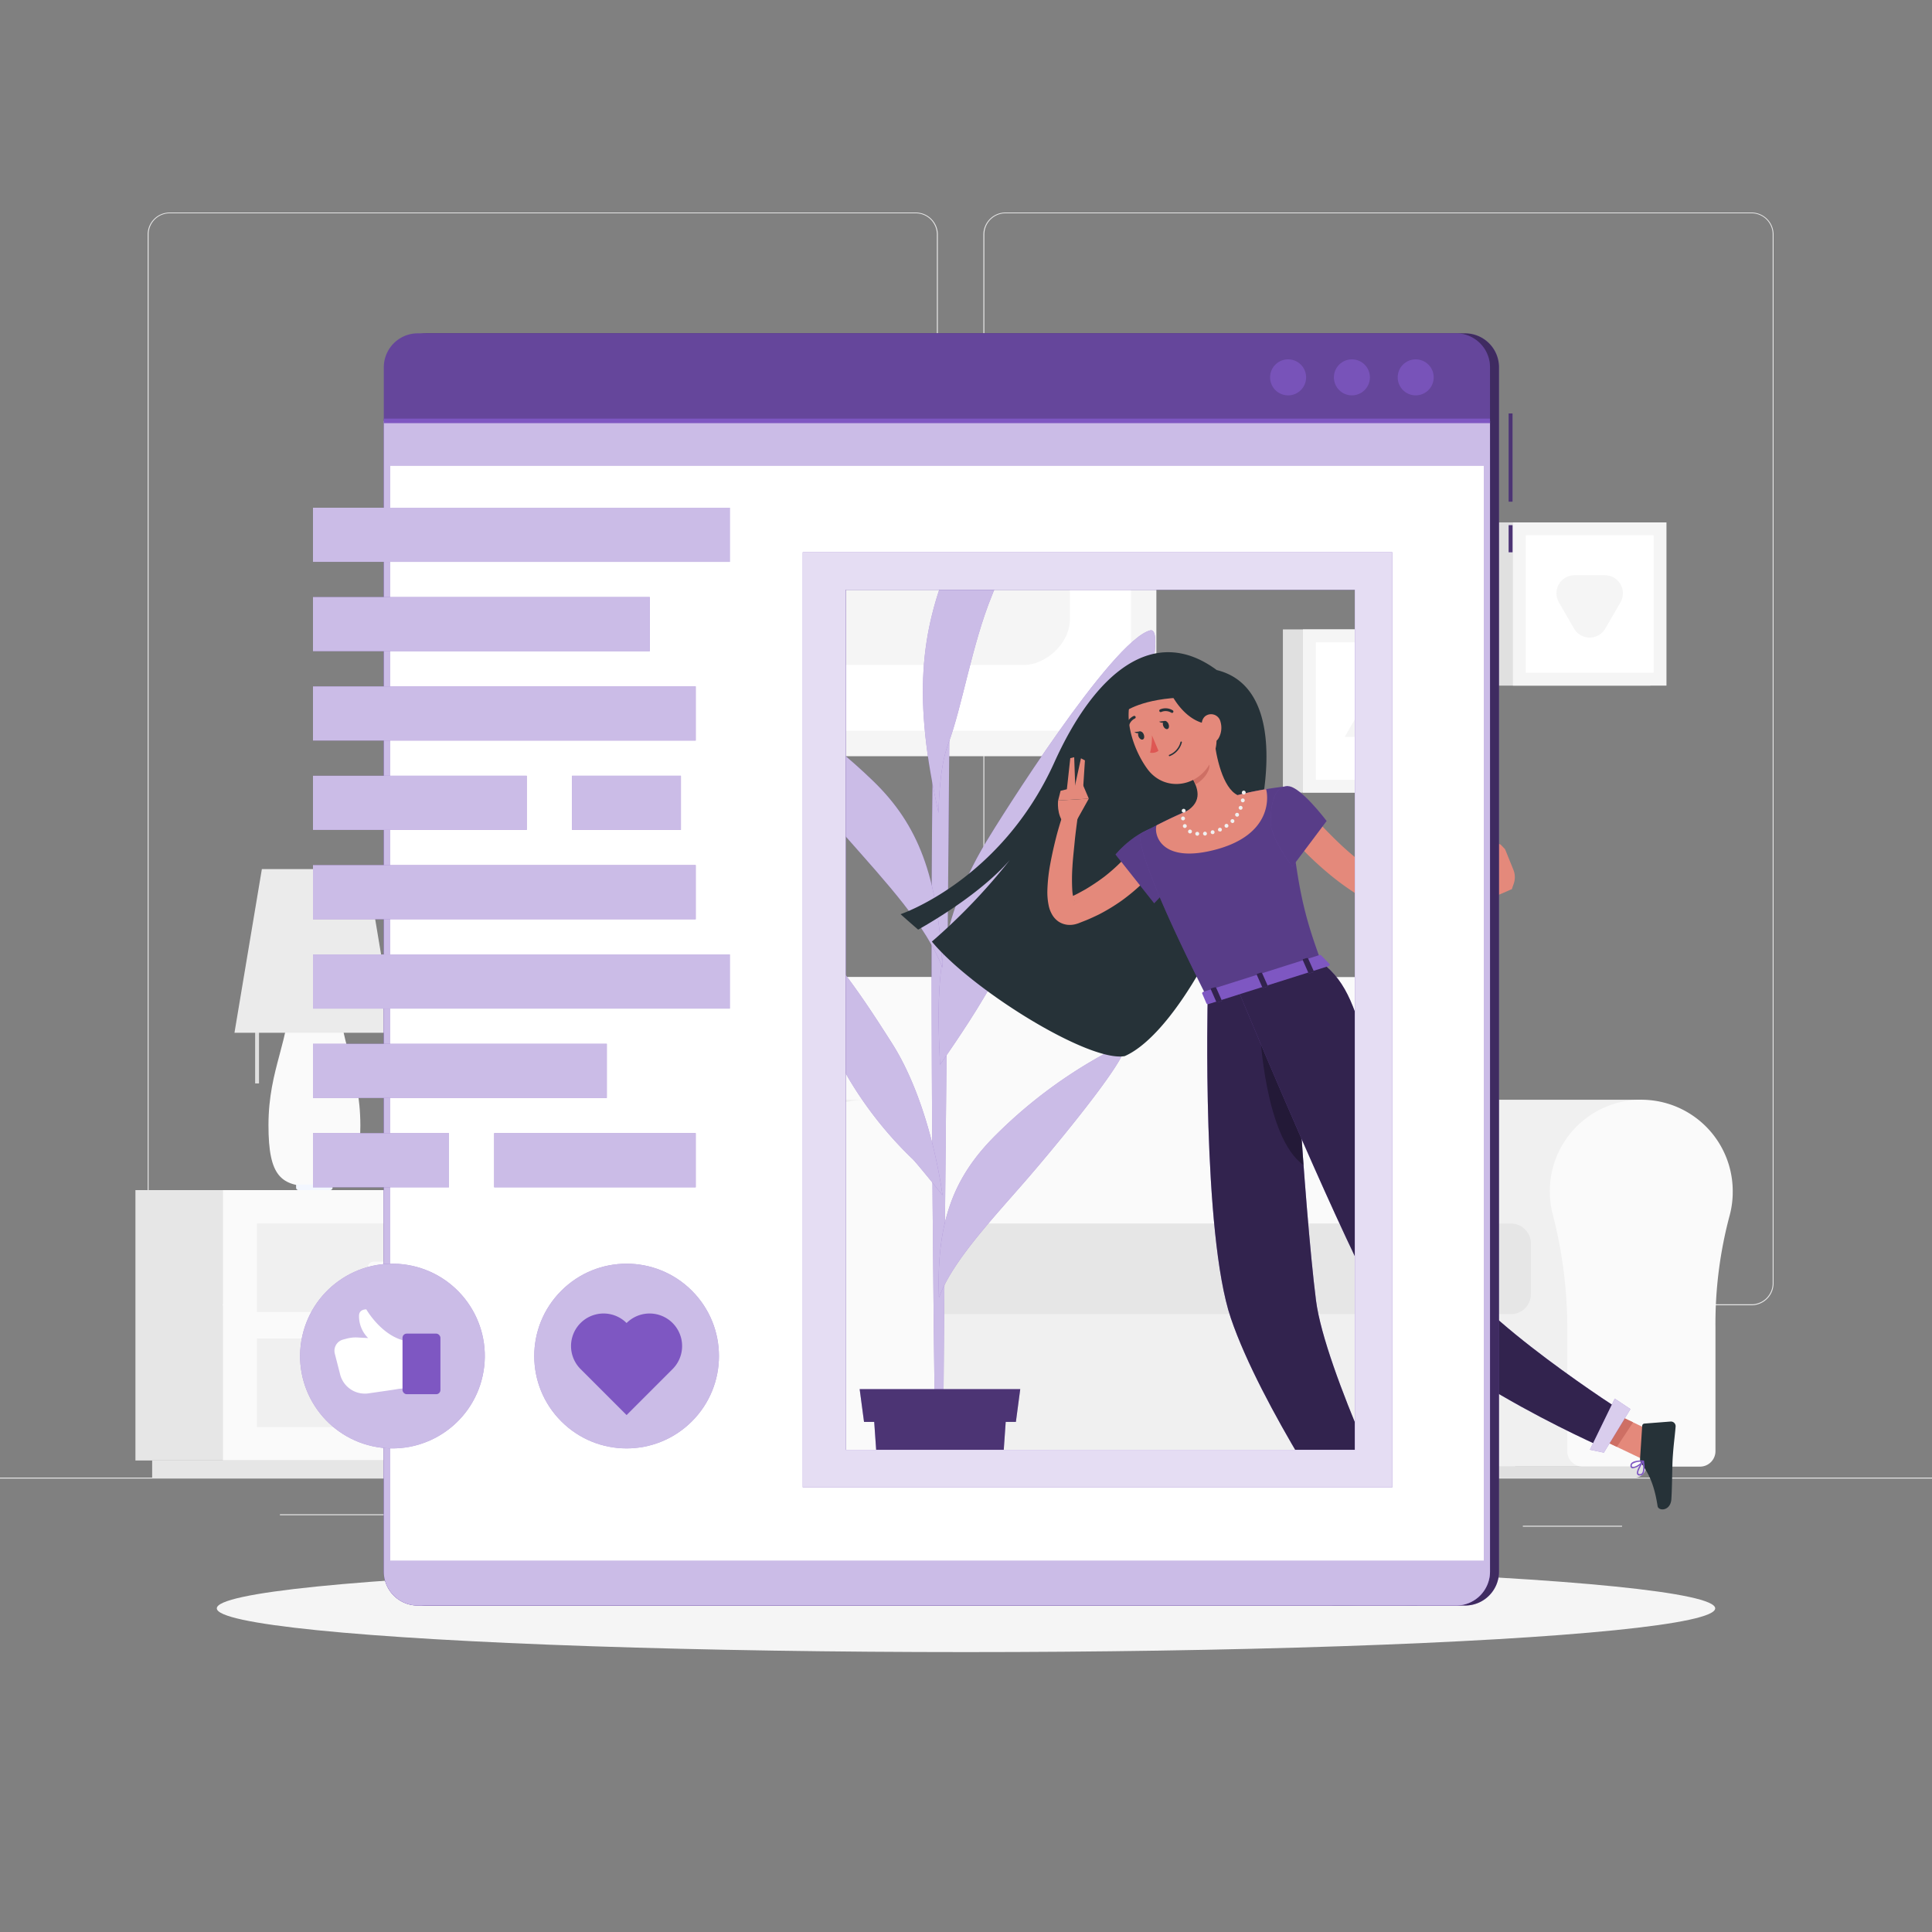 <svg xmlns="http://www.w3.org/2000/svg" viewBox="0 0 500 500"><rect x="0" y="0" width="500" height="500" fill="#808080" stroke="none"/><g id="freepik--background-complete--inject-135"><rect y="382.4" width="500" height="0.25" style="fill:#e6e6e6"></rect><rect x="72.44" y="391.89" width="34.4" height="0.25" style="fill:#e6e6e6"></rect><rect x="287.94" y="393.67" width="10.28" height="0.25" style="fill:#e6e6e6"></rect><rect x="117.3" y="395.45" width="19.36" height="0.25" style="fill:#e6e6e6"></rect><rect x="394.11" y="394.86" width="25.68" height="0.25" style="fill:#e6e6e6"></rect><rect x="359.06" y="391.31" width="17.54" height="0.25" style="fill:#e6e6e6"></rect><rect x="179.81" y="390.91" width="93.68" height="0.25" style="fill:#e6e6e6"></rect><path d="M237,337.8H43.91a5.71,5.71,0,0,1-5.7-5.71V60.66A5.71,5.71,0,0,1,43.91,55H237a5.71,5.71,0,0,1,5.71,5.71V332.09A5.71,5.71,0,0,1,237,337.8ZM43.91,55.2a5.46,5.46,0,0,0-5.45,5.46V332.09a5.46,5.46,0,0,0,5.45,5.46H237a5.47,5.47,0,0,0,5.46-5.46V60.66A5.47,5.47,0,0,0,237,55.2Z" style="fill:#e6e6e6"></path><path d="M453.31,337.8H260.21a5.72,5.72,0,0,1-5.71-5.71V60.66A5.72,5.72,0,0,1,260.21,55h193.1A5.71,5.71,0,0,1,459,60.66V332.09A5.71,5.71,0,0,1,453.31,337.8ZM260.21,55.2a5.47,5.47,0,0,0-5.46,5.46V332.09a5.47,5.47,0,0,0,5.46,5.46h193.1a5.47,5.47,0,0,0,5.46-5.46V60.66a5.47,5.47,0,0,0-5.46-5.46Z" style="fill:#e6e6e6"></path><path d="M343.82,284.61h0c-.55,0-1.1,0-1.66.05A23.68,23.68,0,0,0,321,314.44a118.6,118.6,0,0,1,3.71,30.84v30.28a4,4,0,0,0,4,4h96.11V284.61Z" style="fill:#f0f0f0"></path><path d="M448.43,308.28a23.67,23.67,0,0,0-47.29-1.54,23.37,23.37,0,0,0,.76,7.7,118.6,118.6,0,0,1,3.71,30.84v30.28a4,4,0,0,0,4,4h30.35a4,4,0,0,0,4-4V343.5a108.19,108.19,0,0,1,3.66-28.89A23.65,23.65,0,0,0,448.43,308.28Z" style="fill:#fafafa"></path><rect x="223.13" y="321.9" width="169.01" height="57.63" style="fill:#f0f0f0"></rect><path d="M169.75,252.86H332.12A17.92,17.92,0,0,1,350,270.78v64.15a0,0,0,0,1,0,0H151.83a0,0,0,0,1,0,0V270.78A17.92,17.92,0,0,1,169.75,252.86Z" style="fill:#e6e6e6"></path><path d="M191.44,252.86h164.1a17.05,17.05,0,0,1,17.05,17.05v65a0,0,0,0,1,0,0H174.39a0,0,0,0,1,0,0v-65A17.05,17.05,0,0,1,191.44,252.86Z" style="fill:#fafafa"></path><path d="M228.78,316.64H391a5.2,5.2,0,0,1,5.2,5.2v13.07a5.2,5.2,0,0,1-5.2,5.2H228.78a1.55,1.55,0,0,1-1.55-1.55V318.19A1.55,1.55,0,0,1,228.78,316.64Z" style="fill:#e6e6e6"></path><path d="M143.32,284.61h0c-.55,0-1.1,0-1.66.05a23.68,23.68,0,0,0-21.2,29.77,118.6,118.6,0,0,1,3.71,30.84v30.28a4,4,0,0,0,4,4h96.11V284.61Z" style="fill:#f0f0f0"></path><path d="M247.93,308.28a23.67,23.67,0,0,0-47.29-1.54,23.37,23.37,0,0,0,.76,7.7,118.6,118.6,0,0,1,3.71,30.84v30.28a4,4,0,0,0,4,4h30.35a4,4,0,0,0,4-4V343.5a108.19,108.19,0,0,1,3.66-28.89A23.65,23.65,0,0,0,247.93,308.28Z" style="fill:#fafafa"></path><path d="M423.07,382.41H145a2.88,2.88,0,0,1-2.88-2.88H426A2.88,2.88,0,0,1,423.07,382.41Z" style="fill:#e0e0e0"></path><rect x="119.9" y="112.33" width="171.15" height="83.34" style="fill:#e0e0e0"></rect><rect x="125.62" y="112.33" width="173.65" height="83.34" style="fill:#f5f5f5"></rect><rect x="177.34" y="73.75" width="70.21" height="160.51" transform="translate(366.45 -58.44) rotate(90)" style="fill:#fff"></rect><rect x="194.35" y="89.57" width="36.17" height="128.87" rx="11.81" transform="translate(366.45 -58.44) rotate(90)" style="fill:#f5f5f5"></rect><rect x="332.01" y="162.89" width="40.77" height="42.24" style="fill:#e0e0e0"></rect><rect x="337.2" y="162.89" width="39.74" height="42.24" style="fill:#f5f5f5"></rect><rect x="339.28" y="167.47" width="35.59" height="33.08" transform="translate(541.08 -173.06) rotate(90)" style="fill:#fff"></rect><polygon points="357.07 175.02 348.02 190.69 366.12 190.69 357.07 175.02" style="fill:#f5f5f5"></polygon><rect x="386.34" y="135.2" width="40.77" height="42.24" style="fill:#e0e0e0"></rect><rect x="391.54" y="135.2" width="39.74" height="42.24" style="fill:#f5f5f5"></rect><rect x="393.61" y="139.78" width="35.59" height="33.08" transform="translate(567.73 -255.08) rotate(90)" style="fill:#fff"></rect><path d="M415.45,162.67l3.93-6.8a4.67,4.67,0,0,0-4.05-7h-7.85a4.67,4.67,0,0,0-4.05,7l3.93,6.8A4.67,4.67,0,0,0,415.45,162.67Z" style="fill:#f5f5f5"></path><rect x="35.05" y="308" width="22.57" height="69.97" style="fill:#e6e6e6"></rect><rect x="39.38" y="377.97" width="111.28" height="4.43" style="fill:#e6e6e6"></rect><rect x="57.62" y="308" width="97.38" height="69.97" transform="translate(212.62 685.97) rotate(180)" style="fill:#fafafa"></rect><rect x="66.49" y="316.61" width="79.64" height="22.95" transform="translate(212.62 656.17) rotate(180)" style="fill:#f0f0f0"></rect><rect x="66.49" y="346.41" width="79.64" height="22.95" transform="translate(212.62 715.76) rotate(180)" style="fill:#f0f0f0"></rect><path d="M115.88,329.66H96.74a1.58,1.58,0,0,1-1.57-1.58h0a1.58,1.58,0,0,1,1.57-1.57h19.14a1.58,1.58,0,0,1,1.57,1.57h0A1.58,1.58,0,0,1,115.88,329.66Z" style="fill:#fafafa"></path><path d="M115.88,359.45H96.74a1.57,1.57,0,0,1-1.57-1.57h0a1.57,1.57,0,0,1,1.57-1.57h19.14a1.57,1.57,0,0,1,1.57,1.57h0A1.57,1.57,0,0,1,115.88,359.45Z" style="fill:#fafafa"></path><path d="M87.86,256.67h-13c.37,12.6-5.38,19.72-5.38,34.55,0,13.34,3.26,15.84,11.89,15.84s11.89-2.5,11.89-15.84C93.24,276.39,87.48,269.27,87.86,256.67Z" style="fill:#fafafa"></path><path d="M76.63,306.58h9.44a0,0,0,0,1,0,0v.8a.62.62,0,0,1-.62.62h-8.2a.62.62,0,0,1-.62-.62v-.8A0,0,0,0,1,76.63,306.58Z" style="fill:#f3f7ff"></path><rect x="66.03" y="261.26" width="1" height="19.13" style="fill:#e0e0e0"></rect><polygon points="102.01 267.28 60.68 267.28 67.77 224.92 94.93 224.92 102.01 267.28" style="fill:#ebebeb"></polygon></g><g id="freepik--Shadow--inject-135"><ellipse cx="250" cy="416.24" rx="193.89" ry="11.32" style="fill:#f5f5f5"></ellipse></g><g id="freepik--Plant--inject-135"><path d="M242.35,386.62c-.94-32.63-2.14-189.64-.26-206l3.75-4.09s-.09,4.69-.18,17.18c-.39,55.9-1.84,184.57-1.52,192.88Z" style="fill:#7E57C2"></path><path d="M242.35,386.62c-.94-32.63-2.14-189.64-.26-206l3.75-4.09s-.09,4.69-.18,17.18c-.39,55.9-1.84,184.57-1.52,192.88Z" style="fill:#fff;opacity:0.6"></path><path d="M257.66,293.8A123.67,123.67,0,0,1,289.12,271c8.63-4.22-14,23.34-22.86,33.61S246.5,326.23,243,335.82C242.3,316.28,246.74,304.67,257.66,293.8Z" style="fill:#7E57C2"></path><path d="M257.66,293.8A123.67,123.67,0,0,1,289.12,271c8.63-4.22-14,23.34-22.86,33.61S246.5,326.23,243,335.82C242.3,316.28,246.74,304.67,257.66,293.8Z" style="fill:#fff;opacity:0.6"></path><path d="M242.91,210.39c-6.74-29.74-4.66-46.84,2.93-65.17,7.1-17.14,12.64-24.8,20.89-31.29,2.13-1.67-2.66,22.29-10,40.15-5.18,12.6-7.75,29-11.33,38.44C242.91,199,242.91,210.39,242.91,210.39Z" style="fill:#7E57C2"></path><path d="M242.91,210.39c-6.74-29.74-4.66-46.84,2.93-65.17,7.1-17.14,12.64-24.8,20.89-31.29,2.13-1.67-2.66,22.29-10,40.15-5.18,12.6-7.75,29-11.33,38.44C242.91,199,242.91,210.39,242.91,210.39Z" style="fill:#fff;opacity:0.6"></path><path d="M243.27,275.56c-.74-17.8-1.63-35,11.9-57.61,3.29-5.51,32.4-52,42.45-54.8,4.93-1.36-3.83,34.61-17.29,56.08-10.1,16.09-14.76,20.35-25.81,39.13C250.17,265.76,243.27,275.56,243.27,275.56Z" style="fill:#7E57C2"></path><path d="M243.27,275.56c-.74-17.8-1.63-35,11.9-57.61,3.29-5.51,32.4-52,42.45-54.8,4.93-1.36-3.83,34.61-17.29,56.08-10.1,16.09-14.76,20.35-25.81,39.13C250.17,265.76,243.27,275.56,243.27,275.56Z" style="fill:#fff;opacity:0.6"></path><path d="M225.89,202.05c-11.88-11.46-23.53-19-32.16-22.81s14.09,24.7,25,37.08,20.91,23.12,25.19,34.14C242.69,226.85,237.78,213.52,225.89,202.05Z" style="fill:#7E57C2"></path><path d="M225.89,202.05c-11.88-11.46-23.53-19-32.16-22.81s14.09,24.7,25,37.08,20.91,23.12,25.19,34.14C242.69,226.85,237.78,213.52,225.89,202.05Z" style="fill:#fff;opacity:0.6"></path><path d="M243.93,309.32C242,295.91,237.6,280.6,230.85,270s-17.14-26.76-25.74-31.13c-2.06-1.05,9.31,31.7,14.82,40.76a98.76,98.76,0,0,0,16.31,20.39C237.7,301.53,243.93,309.32,243.93,309.32Z" style="fill:#7E57C2"></path><path d="M243.93,309.32C242,295.91,237.6,280.6,230.85,270s-17.14-26.76-25.74-31.13c-2.06-1.05,9.31,31.7,14.82,40.76a98.76,98.76,0,0,0,16.31,20.39C237.7,301.53,243.93,309.32,243.93,309.32Z" style="fill:#fff;opacity:0.6"></path><polygon points="258.38 395.08 228.14 395.08 225.86 362.5 260.66 362.5 258.38 395.08" style="fill:#7E57C2"></polygon><polygon points="262.91 367.99 223.61 367.99 222.48 359.5 264.04 359.5 262.91 367.99" style="fill:#7E57C2"></polygon><g style="opacity:0.4"><polygon points="258.38 395.08 228.14 395.08 225.86 362.5 260.66 362.5 258.38 395.08"></polygon><polygon points="262.91 367.99 223.61 367.99 222.48 359.5 264.04 359.5 262.91 367.99"></polygon></g></g><g id="freepik--Character--inject-135"><path d="M291.08,273.32c-9.3,1.67-39.64-17.21-49.91-29.64a154.09,154.09,0,0,0,20.16-21.09c-6.66,7.63-17.36,14.4-23.71,18-2.87-2.48-4.55-4-4.55-4s26-8.71,39.82-39.34c10.53-23.31,25.83-35.82,42-23.84C346.33,181.11,313,263.73,291.08,273.32Z" style="fill:#263238"></path><path d="M300.45,223c-.25.37-.4.59-.6.85l-.55.74c-.38.48-.76.93-1.15,1.38-.79.9-1.59,1.76-2.43,2.58a50.4,50.4,0,0,1-5.4,4.51,48.9,48.9,0,0,1-6,3.64c-1.06.51-2.11,1-3.2,1.45l-1.63.64-.43.17c-.26.08-.48.16-.77.23a5.76,5.76,0,0,1-2,.15,5.27,5.27,0,0,1-2.32-.82,5.58,5.58,0,0,1-1.49-1.51,7.73,7.73,0,0,1-1.07-2.6,17,17,0,0,1-.35-4,44.42,44.42,0,0,1,.76-6.89c.41-2.21.89-4.37,1.43-6.51s1.16-4.24,1.89-6.36l3.75.91c-.27,2.1-.57,4.23-.77,6.35s-.45,4.22-.57,6.31a49.11,49.11,0,0,0-.05,6.05,10.68,10.68,0,0,0,.4,2.45c.09.29.22.48.18.37a1,1,0,0,0-.35-.36,1.73,1.73,0,0,0-.8-.31,1.3,1.3,0,0,0-.4,0s0,0,0,0l.32-.15,1.34-.65c.9-.43,1.76-.93,2.63-1.4a55.38,55.38,0,0,0,4.95-3.31,46.39,46.39,0,0,0,4.45-3.94c.71-.68,1.38-1.4,2-2.13.31-.37.63-.74.92-1.11l.44-.55.36-.46Z" style="fill:#e4897b"></path><path d="M278.55,212.48l3.23-5.79-7.94.48s-.5,3.76,1.68,6.06Z" style="fill:#e4897b"></path><path d="M302.5,213.39c-7.84.31-13.8,7.76-13.8,7.76l10,12.6s7.5-7.56,8.18-11.71C307.61,217.71,307.22,213.2,302.5,213.39Z" style="fill:#7E57C2"></path><path d="M302.5,213.39c-7.84.31-13.8,7.76-13.8,7.76l10,12.6s7.5-7.56,8.18-11.71C307.61,217.71,307.22,213.2,302.5,213.39Z" style="opacity:0.3"></path><polygon points="280.3 203.21 274.48 204.66 273.84 207.17 281.78 206.69 280.3 203.21" style="fill:#e4897b"></polygon><polygon points="279.75 196.25 280.78 196.79 280.31 204.08 278.01 204.24 279.75 196.25" style="fill:#e4897b"></polygon><polygon points="278 195.97 276.99 196.21 276.03 204.95 278.3 204.37 278 195.97" style="fill:#e4897b"></polygon><path d="M295.23,215.76s-3.07,2.31,17.32,42.7L342,249.13c-4.29-11.83-6.65-19.23-8.7-45.66a91.31,91.31,0,0,0-13,2.31A97.93,97.93,0,0,0,306.91,210C301.33,212.36,295.23,215.76,295.23,215.76Z" style="fill:#7E57C2"></path><path d="M295.23,215.76s-3.07,2.31,17.32,42.7L342,249.13c-4.29-11.83-6.65-19.23-8.7-45.66a91.31,91.31,0,0,0-13,2.31A97.93,97.93,0,0,0,306.91,210C301.33,212.36,295.23,215.76,295.23,215.76Z" style="opacity:0.3"></path><polygon points="364.09 407.93 356.74 408.64 349.09 391.14 356.44 390.43 364.09 407.93" style="fill:#e4897b"></polygon><polygon points="349.09 391.15 353.03 400.17 360.7 400.17 356.45 390.43 349.09 391.15" style="fill:#ce6f64"></polygon><polygon points="430.41 371.81 426.22 378.17 410.16 370.5 414.36 364.15 430.41 371.81" style="fill:#e4897b"></polygon><polygon points="414.36 364.15 410.17 370.5 418.45 374.45 422.64 368.1 414.36 364.15" style="fill:#ce6f64"></polygon><path d="M312.55,258.46s-1.48,60.73,6,82.71c7.77,22.86,30.66,56.38,30.66,56.38l14.27-.69s-20.58-42.12-22.9-60.31c-3.18-25.08-6.44-84.92-6.44-84.92Z" style="fill:#7E57C2"></path><path d="M312.55,258.46s-1.48,60.73,6,82.71c7.77,22.86,30.66,56.38,30.66,56.38l14.27-.69s-20.58-42.12-22.9-60.31c-3.18-25.08-6.44-84.92-6.44-84.92Z" style="opacity:0.6"></path><path d="M336.58,290.74l-10.5-24s1.21,27.67,11.28,34.79C337.09,297.93,336.83,294.3,336.58,290.74Z" style="opacity:0.3"></path><path d="M320.34,256s20,48.47,33.22,75.16c10.7,21.55,61.8,43.69,61.8,43.69l5.36-9s-39.09-24.8-46.48-39.42c-23.65-46.79-18.61-67.13-32.21-77.3Z" style="fill:#7E57C2"></path><path d="M320.34,256s20,48.47,33.22,75.16c10.7,21.55,61.8,43.69,61.8,43.69l5.36-9s-39.09-24.8-46.48-39.42c-23.65-46.79-18.61-67.13-32.21-77.3Z" style="opacity:0.6"></path><path d="M424.45,377.48,425,369a.62.62,0,0,1,.56-.58l6.82-.53a1.22,1.22,0,0,1,1.27,1.3c-.25,3-.51,4.4-.76,8.15-.14,2.31-.13,7.44-.34,10.62s-3.37,3.16-3.57,1.81c-.9-6-2.59-8.83-4.14-10.94A2,2,0,0,1,424.45,377.48Z" style="fill:#263238"></path><path d="M355.76,406.37h9a.76.76,0,0,1,.72.55l2,7.14a1.11,1.11,0,0,1-1.1,1.43c-3.16-.05-4.7-.23-8.67-.23-2.44,0-8.76.25-12.13.25s-4-3.34-2.62-3.64c6.12-1.35,9.65-3.22,11.53-5A1.87,1.87,0,0,1,355.76,406.37Z" style="fill:#263238"></path><path d="M314.2,191.13c.52,4.58,2.17,12.73,6.09,14.65,0,0,.21,4.74-7.79,7.28-8.8,2.78-5.59-3-5.59-3,4.44-2.67,3.19-6.19,1.29-9.27Z" style="fill:#e4897b"></path><path d="M299.31,213.6c2.18-1.12,4.95-2.47,7.6-3.58a98.38,98.38,0,0,1,13.38-4.24c2.58-.68,5.18-1.19,7.37-1.54.47,1.45,2,11.92-13.64,15.79C300.32,223.43,298.59,215.86,299.31,213.6Z" style="fill:#e4897b"></path><path d="M306.34,210.31a.54.54,0,0,1-.36-.14.52.52,0,0,1-.14-.36.5.5,0,0,1,.14-.35.52.52,0,0,1,.71,0,.51.51,0,0,1,.15.35.53.53,0,0,1-.15.36A.5.5,0,0,1,306.34,210.31Z" style="fill:#f0f0f0"></path><path d="M309.8,216.28a.51.51,0,0,1-.45-.56h0a.5.5,0,0,1,.55-.44h0a.5.5,0,0,1,.45.55h0a.51.51,0,0,1-.5.45h-.05Zm1.55-.48a.51.51,0,0,1,.44-.56h0a.5.5,0,0,1,.55.44h0a.49.49,0,0,1-.44.56h0A.51.51,0,0,1,311.35,215.8Zm2-.3a.5.5,0,0,1,.35-.61h0a.49.49,0,0,1,.61.36h0a.5.5,0,0,1-.35.61h-.13A.5.5,0,0,1,313.33,215.5Zm-5.63.12a.49.49,0,0,1-.18-.68h0a.51.51,0,0,1,.69-.18h0a.5.5,0,0,1,.17.69h0a.49.49,0,0,1-.43.24h0A.47.47,0,0,1,307.7,215.62Zm7.54-.7a.5.5,0,0,1,.26-.66h0a.5.5,0,0,1,.66.26h0a.51.51,0,0,1-.26.66h0a.45.45,0,0,1-.2,0h0A.5.5,0,0,1,315.24,214.92ZM317,214a.5.5,0,0,1,.13-.7h0a.5.5,0,0,1,.69.13h0a.49.49,0,0,1-.12.69h0a.52.52,0,0,1-.29.09h0A.49.49,0,0,1,317,214ZM306.18,214h0a.5.5,0,0,1,.24-.67h0a.49.49,0,0,1,.66.23h0a.5.5,0,0,1-.23.67h0a.54.54,0,0,1-.21.05h0A.5.5,0,0,1,306.18,214Zm12.43-1.16a.49.49,0,0,1,0-.7h0a.48.48,0,0,1,.7,0h0a.5.5,0,0,1,0,.71h0a.5.5,0,0,1-.37.16h0A.51.51,0,0,1,318.61,212.8Zm-12.94-1a.5.5,0,0,1,.47-.53h0a.51.51,0,0,1,.53.48h0a.5.5,0,0,1-.48.52h0A.5.5,0,0,1,305.67,211.83Zm14.23-.56a.5.5,0,0,1-.17-.69h0a.51.51,0,0,1,.69-.16h0a.51.51,0,0,1,.17.69h0a.52.52,0,0,1-.43.24h0A.5.5,0,0,1,319.9,211.27Zm1-1.76a.49.49,0,0,1-.29-.64h0a.49.49,0,0,1,.64-.29h0a.5.5,0,0,1,.29.65h0a.49.49,0,0,1-.47.32h0A.38.38,0,0,1,320.86,209.51Zm.63-1.89a.52.52,0,0,1-.39-.6h0a.5.5,0,0,1,.6-.38h0a.49.49,0,0,1,.38.59h0a.51.51,0,0,1-.49.4h-.1Z" style="fill:#f0f0f0"></path><path d="M321.89,205.61a.48.48,0,0,1-.5-.5.5.5,0,0,1,.14-.35.57.57,0,0,1,.16-.11.53.53,0,0,1,.55.11.51.51,0,0,1,.15.35.55.55,0,0,1-.15.36.54.54,0,0,1-.16.1A.46.46,0,0,1,321.89,205.61Z" style="fill:#f0f0f0"></path><path d="M311.75,195.06l-3.55,5.68a13.79,13.79,0,0,1,1.17,2.25c1.75-.85,4-3.36,3.58-5.35A8,8,0,0,0,311.75,195.06Z" style="fill:#ce6f64"></path><path d="M312.12,181c2.51,7.12,3.73,10.08,1.73,15.13-3,7.59-12.3,9.13-16.89,2.9-4.13-5.6-7.55-16.31-1.93-21.95A10.3,10.3,0,0,1,312.12,181Z" style="fill:#e4897b"></path><path d="M301.74,173.42c-1.57,2.42,4.82,16.42,14.19,13.63,4.69-1.4,3.11-4.53.35-7.31a21.31,21.31,0,0,0-12.3-6Z" style="fill:#263238"></path><path d="M302.1,173.82c-2.76-.27-11.93,1.42-11.53,10.74,0,0,3.81-3.42,14.43-4Z" style="fill:#263238"></path><path d="M315.85,186.75a5.5,5.5,0,0,1-.42,4.2c-.92,1.7-2.77,1.2-3.67-.39-.81-1.44-1.3-4.06.18-5.23A2.49,2.49,0,0,1,315.85,186.75Z" style="fill:#e4897b"></path><path d="M341.92,247.26l2.16,2.22c.17.17,0,.46-.34.57l-30.91,9.78c-.27.08-.53,0-.6-.14l-1.1-2.56c-.08-.17.11-.4.4-.49l29.84-9.44A.56.56,0,0,1,341.92,247.26Z" style="fill:#7E57C2"></path><path d="M302.41,187.35c.24.57.13,1.15-.23,1.31s-.87-.18-1.11-.74-.13-1.15.24-1.31S302.17,186.78,302.41,187.35Z" style="fill:#263238"></path><path d="M296,190.06c.24.56.14,1.15-.23,1.31s-.87-.18-1.11-.74-.13-1.15.24-1.31S295.78,189.49,296,190.06Z" style="fill:#263238"></path><path d="M295.1,189.28l-1.53.19S294.72,190.23,295.1,189.28Z" style="fill:#263238"></path><path d="M298.12,190.31a16.73,16.73,0,0,1-.48,4.47,2.62,2.62,0,0,0,2.17-.48Z" style="fill:#de5753"></path><path d="M302.67,195.7a.17.17,0,0,1-.16-.11.18.18,0,0,1,.09-.24,4.85,4.85,0,0,0,2.91-3.3.17.17,0,0,1,.21-.14.18.18,0,0,1,.15.21,5.19,5.19,0,0,1-3.13,3.56Z" style="fill:#263238"></path><path d="M303.32,184.5a.31.31,0,0,1-.18-.05,2.84,2.84,0,0,0-2.59-.2.36.36,0,1,1-.33-.65,3.57,3.57,0,0,1,3.28.23.36.36,0,0,1,.13.49A.33.33,0,0,1,303.32,184.5Z" style="fill:#263238"></path><path d="M291.73,188.37h-.06a.36.36,0,0,1-.29-.42,3.57,3.57,0,0,1,2-2.64.36.36,0,1,1,.28.66,2.86,2.86,0,0,0-1.53,2.11A.37.37,0,0,1,291.73,188.37Z" style="fill:#263238"></path><path d="M339,210.28c.72.85,1.6,1.81,2.42,2.72s1.71,1.81,2.59,2.69c1.75,1.78,3.55,3.51,5.44,5.12s3.8,3.18,5.8,4.58c.49.37,1,.68,1.52,1s1,.67,1.53,1,1.07.65,1.54.9l.64.33.7.28a17.9,17.9,0,0,0,3.11.82,29.44,29.44,0,0,0,3.45.33,48.82,48.82,0,0,0,7.29-.38,71.26,71.26,0,0,0,7.43-1.28c2.47-.51,5-1.18,7.36-1.87l1.43,3.58a75.76,75.76,0,0,1-7.46,3,77.24,77.24,0,0,1-7.79,2.19,47.85,47.85,0,0,1-8.23,1.13,26.5,26.5,0,0,1-8.83-1l-1.13-.4-1.12-.5c-.7-.33-1.26-.65-1.89-1s-1.23-.66-1.82-1-1.21-.69-1.78-1.07a66.8,66.8,0,0,1-6.67-4.8c-2.11-1.72-4.13-3.54-6.06-5.44q-1.44-1.44-2.82-2.94c-.93-1-1.79-2-2.72-3.15Z" style="fill:#e4897b"></path><path d="M424.44,381.86a1.55,1.55,0,0,1-.29,0,.59.59,0,0,1-.48-.39c-.35-.91,1.29-3.12,1.48-3.37a.17.17,0,0,1,.18-.06.17.17,0,0,1,.14.14c.17,1,.35,2.78-.35,3.45A.93.93,0,0,1,424.44,381.86Zm.74-3.22c-.63.9-1.36,2.19-1.18,2.67,0,.06.07.13.22.16a.68.68,0,0,0,.65-.14C425.25,381,425.36,380,425.18,378.64Z" style="fill:#7E57C2"></path><path d="M422.63,380a.78.78,0,0,1-.22,0,.64.64,0,0,1-.46-.64.93.93,0,0,1,.29-.75c.78-.77,3-.64,3.06-.64a.21.21,0,0,1,.15.1.17.17,0,0,1,0,.18A4.79,4.79,0,0,1,422.63,380Zm2.24-1.7a4,4,0,0,0-2.38.55.6.6,0,0,0-.18.47c0,.23.11.29.19.31.52.14,1.81-.64,2.43-1.33Z" style="fill:#7E57C2"></path><path d="M351.76,407.86a3,3,0,0,1-1.76-.42,1.09,1.09,0,0,1-.46-.87.51.51,0,0,1,.22-.49c.83-.55,3.9.84,4.51,1.13a.17.17,0,0,1,.1.18.19.19,0,0,1-.14.16A11.8,11.8,0,0,1,351.76,407.86Zm-1.44-1.56a.65.65,0,0,0-.35.08.16.16,0,0,0-.07.17.73.73,0,0,0,.31.6c.71.54,2.41.34,3.39.16A11,11,0,0,0,350.32,406.3Z" style="fill:#7E57C2"></path><path d="M354.19,407.55h-.07c-1-.42-3.07-2.06-3-2.92,0-.18.15-.42.62-.47,1.79-.23,2.55,3,2.59,3.18a.18.18,0,0,1-.18.22Zm-2.25-3.05h-.12c-.19,0-.29.07-.3.16-.07.5,1.35,1.8,2.39,2.37C353.67,406.25,353,404.5,351.94,404.5Z" style="fill:#7E57C2"></path><path d="M391.67,225.11l-2.16-5.34-3.62,6.84s2.22,3.77,5.37,3.49l.49-1.39A5.13,5.13,0,0,0,391.67,225.11Z" style="fill:#e4897b"></path><path d="M301.48,186.57l-1.52.19S301.11,187.52,301.48,186.57Z" style="fill:#263238"></path><polygon points="364.49 397.28 347.46 398.18 345 393.46 363.48 392.85 364.49 397.28" style="fill:#7E57C2"></polygon><polygon points="364.49 397.28 347.46 398.18 345 393.46 363.48 392.85 364.49 397.28" style="fill:#fff;opacity:0.7"></polygon><polygon points="421.95 364.67 415.08 375.94 411.46 375.19 417.9 361.96 421.95 364.67" style="fill:#7E57C2"></polygon><polygon points="421.95 364.67 415.08 375.94 411.46 375.19 417.9 361.96 421.95 364.67" style="fill:#fff;opacity:0.7"></polygon><path d="M339,251.87l.8-.25c.16-.05.25-.17.21-.27L338.52,248c0-.1-.21-.13-.37-.08l-.8.25c-.16,0-.25.17-.21.27l1.46,3.31C338.64,251.88,338.81,251.92,339,251.87Z" style="fill:#7E57C2"></path><path d="M315.16,259.4l.8-.25c.16,0,.26-.17.22-.27l-1.46-3.31c-.05-.1-.21-.13-.37-.08l-.8.25c-.16,0-.25.17-.21.27l1.46,3.31C314.84,259.41,315,259.45,315.16,259.4Z" style="fill:#7E57C2"></path><path d="M327.07,255.64l.8-.26c.15,0,.25-.17.21-.27l-1.46-3.3c0-.1-.21-.14-.37-.09l-.8.25c-.16.05-.25.18-.21.27l1.46,3.31C326.74,255.65,326.91,255.69,327.07,255.64Z" style="fill:#7E57C2"></path><path d="M339,251.87l.8-.25c.16-.05.25-.17.21-.27L338.52,248c0-.1-.21-.13-.37-.08l-.8.25c-.16,0-.25.17-.21.27l1.46,3.31C338.64,251.88,338.81,251.92,339,251.87Z" style="opacity:0.6"></path><path d="M315.16,259.4l.8-.25c.16,0,.26-.17.22-.27l-1.46-3.31c-.05-.1-.21-.13-.37-.08l-.8.25c-.16,0-.25.17-.21.27l1.46,3.31C314.84,259.41,315,259.45,315.16,259.4Z" style="opacity:0.6"></path><path d="M327.07,255.64l.8-.26c.15,0,.25-.17.21-.27l-1.46-3.3c0-.1-.21-.14-.37-.09l-.8.25c-.16.05-.25.18-.21.27l1.46,3.31C326.74,255.65,326.91,255.69,327.07,255.64Z" style="opacity:0.6"></path><path d="M333.33,203.47c3.23,0,10,9,10,9l-8.87,11.82s-5.66-7.38-5.63-11.59C328.87,208.33,329.63,203.51,333.33,203.47Z" style="fill:#7E57C2"></path><path d="M333.33,203.47c3.23,0,10,9,10,9l-8.87,11.82s-5.66-7.38-5.63-11.59C328.87,208.33,329.63,203.51,333.33,203.47Z" style="opacity:0.3"></path><path d="M386.54,219.49l-.08,5.38a1.2,1.2,0,0,0,.22.69l1.95,2.73.88-8.52-1-1.05A1.16,1.16,0,0,0,386.54,219.49Z" style="fill:#e4897b"></path></g><g id="freepik--blog-post--inject-135"><path d="M214.67,142.92v242h148.9v-242Zm136,232.3H218.82V152.61H350.65Z" style="fill:#7E57C2"></path><path d="M214.67,142.92v242h148.9v-242Zm136,232.3H218.82V152.61H350.65Z" style="fill:#fff;opacity:0.6"></path><rect x="217.43" y="152.61" width="1.39" height="222.61" style="fill:#fff"></rect><rect x="217.43" y="152.61" width="1.39" height="222.61" style="fill:#f0f0f0"></rect><path d="M379.18,86.27H110.43A8.79,8.79,0,0,0,101.66,95V406.75a8.79,8.79,0,0,0,8.77,8.76H379.18a8.78,8.78,0,0,0,8.76-8.76V95A8.78,8.78,0,0,0,379.18,86.27ZM218.82,152.61H350.65V375.22H218.82Z" style="fill:#7E57C2"></path><path d="M379.18,86.27H110.43A8.79,8.79,0,0,0,101.66,95V406.75a8.79,8.79,0,0,0,8.77,8.76H379.18a8.78,8.78,0,0,0,8.76-8.76V95A8.78,8.78,0,0,0,379.18,86.27ZM218.82,152.61H350.65V375.22H218.82Z" style="opacity:0.5"></path><path d="M376.85,86.27H108.1A8.79,8.79,0,0,0,99.33,95V406.75a8.79,8.79,0,0,0,8.77,8.76H376.85a8.79,8.79,0,0,0,8.76-8.76V95A8.79,8.79,0,0,0,376.85,86.27Zm-158,66.34H350.65V375.22H218.82Z" style="fill:#7E57C2"></path><path d="M376.85,86.27H108.1A8.79,8.79,0,0,0,99.33,95V406.75a8.79,8.79,0,0,0,8.77,8.76H376.85a8.79,8.79,0,0,0,8.76-8.76V95A8.79,8.79,0,0,0,376.85,86.27Zm-158,66.34H350.65V375.22H218.82Z" style="opacity:0.2"></path><path d="M99.33,108.93V406.75a8.79,8.79,0,0,0,8.77,8.76H376.85a8.79,8.79,0,0,0,8.76-8.76V108.93Zm119.49,43.68H350.65V375.22H218.82Z" style="fill:#7E57C2"></path><path d="M99.33,108.93V406.75a8.79,8.79,0,0,0,8.77,8.76H376.85a8.79,8.79,0,0,0,8.76-8.76V108.93Zm119.49,43.68H350.65V375.22H218.82Z" style="fill:#fff;opacity:0.6"></path><path d="M101,120.58V403.86H384V120.58Zm249.7,254.64H218.82V152.61H350.65Z" style="fill:#fff"></path><circle cx="366.38" cy="97.66" r="4.66" style="fill:#7E57C2;opacity:0.76"></circle><circle cx="349.87" cy="97.66" r="4.66" style="fill:#7E57C2;opacity:0.76"></circle><path d="M328.7,97.66A4.66,4.66,0,1,0,333.36,93,4.66,4.66,0,0,0,328.7,97.66Z" style="fill:#7E57C2;opacity:0.76"></path><rect x="99.33" y="108.34" width="286.27" height="1.17" transform="translate(484.94 217.85) rotate(180)" style="fill:#7E57C2"></rect><path d="M391.44,142.92h-1v-7h1Zm0-13.09h-1V107h1Z" style="fill:#7E57C2"></path><path d="M391.44,142.92h-1v-7h1Zm0-13.09h-1V107h1Z" style="opacity:0.4"></path><rect x="148.03" y="200.77" width="28.19" height="14.01" transform="translate(324.25 415.55) rotate(180)" style="fill:#7E57C2"></rect><rect x="148.03" y="200.77" width="28.19" height="14.01" transform="translate(324.25 415.55) rotate(180)" style="fill:#fff;opacity:0.6"></rect><rect x="127.9" y="293.26" width="52.16" height="14.01" transform="translate(307.95 600.53) rotate(180)" style="fill:#7E57C2"></rect><rect x="127.9" y="293.26" width="52.16" height="14.01" transform="translate(307.95 600.53) rotate(180)" style="fill:#fff;opacity:0.6"></rect><rect x="81" y="131.4" width="107.87" height="14.01" transform="translate(269.87 276.81) rotate(180)" style="fill:#7E57C2"></rect><rect x="81" y="131.4" width="107.87" height="14.01" transform="translate(269.87 276.81) rotate(180)" style="fill:#fff;opacity:0.6"></rect><rect x="81" y="154.53" width="87.16" height="14.01" transform="translate(249.16 323.06) rotate(180)" style="fill:#7E57C2"></rect><rect x="81" y="154.53" width="87.16" height="14.01" transform="translate(249.16 323.06) rotate(180)" style="fill:#fff;opacity:0.6"></rect><rect x="81" y="177.65" width="99.05" height="14.01" transform="translate(261.05 369.3) rotate(180)" style="fill:#7E57C2"></rect><rect x="81" y="177.65" width="99.05" height="14.01" transform="translate(261.05 369.3) rotate(180)" style="fill:#fff;opacity:0.6"></rect><rect x="81" y="200.77" width="55.32" height="14.01" transform="translate(217.32 415.55) rotate(180)" style="fill:#7E57C2"></rect><rect x="81" y="200.77" width="55.32" height="14.01" transform="translate(217.32 415.55) rotate(180)" style="fill:#fff;opacity:0.6"></rect><rect x="81" y="223.89" width="99.05" height="14.01" transform="translate(261.05 461.79) rotate(180)" style="fill:#7E57C2"></rect><rect x="81" y="223.89" width="99.05" height="14.01" transform="translate(261.05 461.79) rotate(180)" style="fill:#fff;opacity:0.6"></rect><rect x="81" y="247.02" width="107.87" height="14.01" transform="translate(269.87 508.04) rotate(180)" style="fill:#7E57C2"></rect><rect x="81" y="247.02" width="107.87" height="14.01" transform="translate(269.87 508.04) rotate(180)" style="fill:#fff;opacity:0.6"></rect><rect x="81" y="270.14" width="76.04" height="14.01" transform="translate(238.04 554.29) rotate(180)" style="fill:#7E57C2"></rect><rect x="81" y="270.14" width="76.04" height="14.01" transform="translate(238.04 554.29) rotate(180)" style="fill:#fff;opacity:0.6"></rect><rect x="81" y="293.26" width="35.19" height="14.01" transform="translate(197.19 600.53) rotate(180)" style="fill:#7E57C2"></rect><rect x="81" y="293.26" width="35.19" height="14.01" transform="translate(197.19 600.53) rotate(180)" style="fill:#fff;opacity:0.6"></rect><circle cx="101.57" cy="350.95" r="23.9" transform="translate(-261.35 393.07) rotate(-80.48)" style="fill:#7E57C2"></circle><circle cx="101.57" cy="350.95" r="23.9" transform="translate(-261.35 393.07) rotate(-80.48)" style="fill:#fff;opacity:0.6"></circle><path d="M104,346.79c-5.68-1.74-9.2-7.92-9.2-7.92s-1.79-.1-1.88,1.52a7.93,7.93,0,0,0,2.36,5.9l-2.73-.15a9.07,9.07,0,0,0-2.89.31l-.91.24a3,3,0,0,0-2.11,3.6L88,355.6a6.6,6.6,0,0,0,7.37,5c2.78-.41,7.11-1,7.86-1.18h0l2-.16.67-11.91Z" style="fill:#fff"></path><rect x="104.17" y="345.14" width="9.81" height="15.68" rx="1.08" style="fill:#7E57C2"></rect><circle cx="162.16" cy="350.95" r="23.9" transform="translate(-200.66 217.45) rotate(-45)" style="fill:#7E57C2"></circle><circle cx="162.16" cy="350.95" r="23.9" transform="translate(-200.66 217.45) rotate(-45)" style="fill:#fff;opacity:0.6"></circle><path d="M174.07,342.4a8.42,8.42,0,0,0-11.91,0,8.42,8.42,0,0,0-11.91,11.91l11.91,11.91,11.91-11.91A8.44,8.44,0,0,0,174.07,342.4Z" style="fill:#7E57C2"></path><path d="M207.75,142.92v242H360.33v-242Zm142.9,232.3H218.82V152.61H350.65Z" style="fill:#7E57C2"></path><path d="M207.75,142.92v242H360.33v-242Zm142.9,232.3H218.82V152.61H350.65Z" style="fill:#fff;opacity:0.8"></path></g></svg>